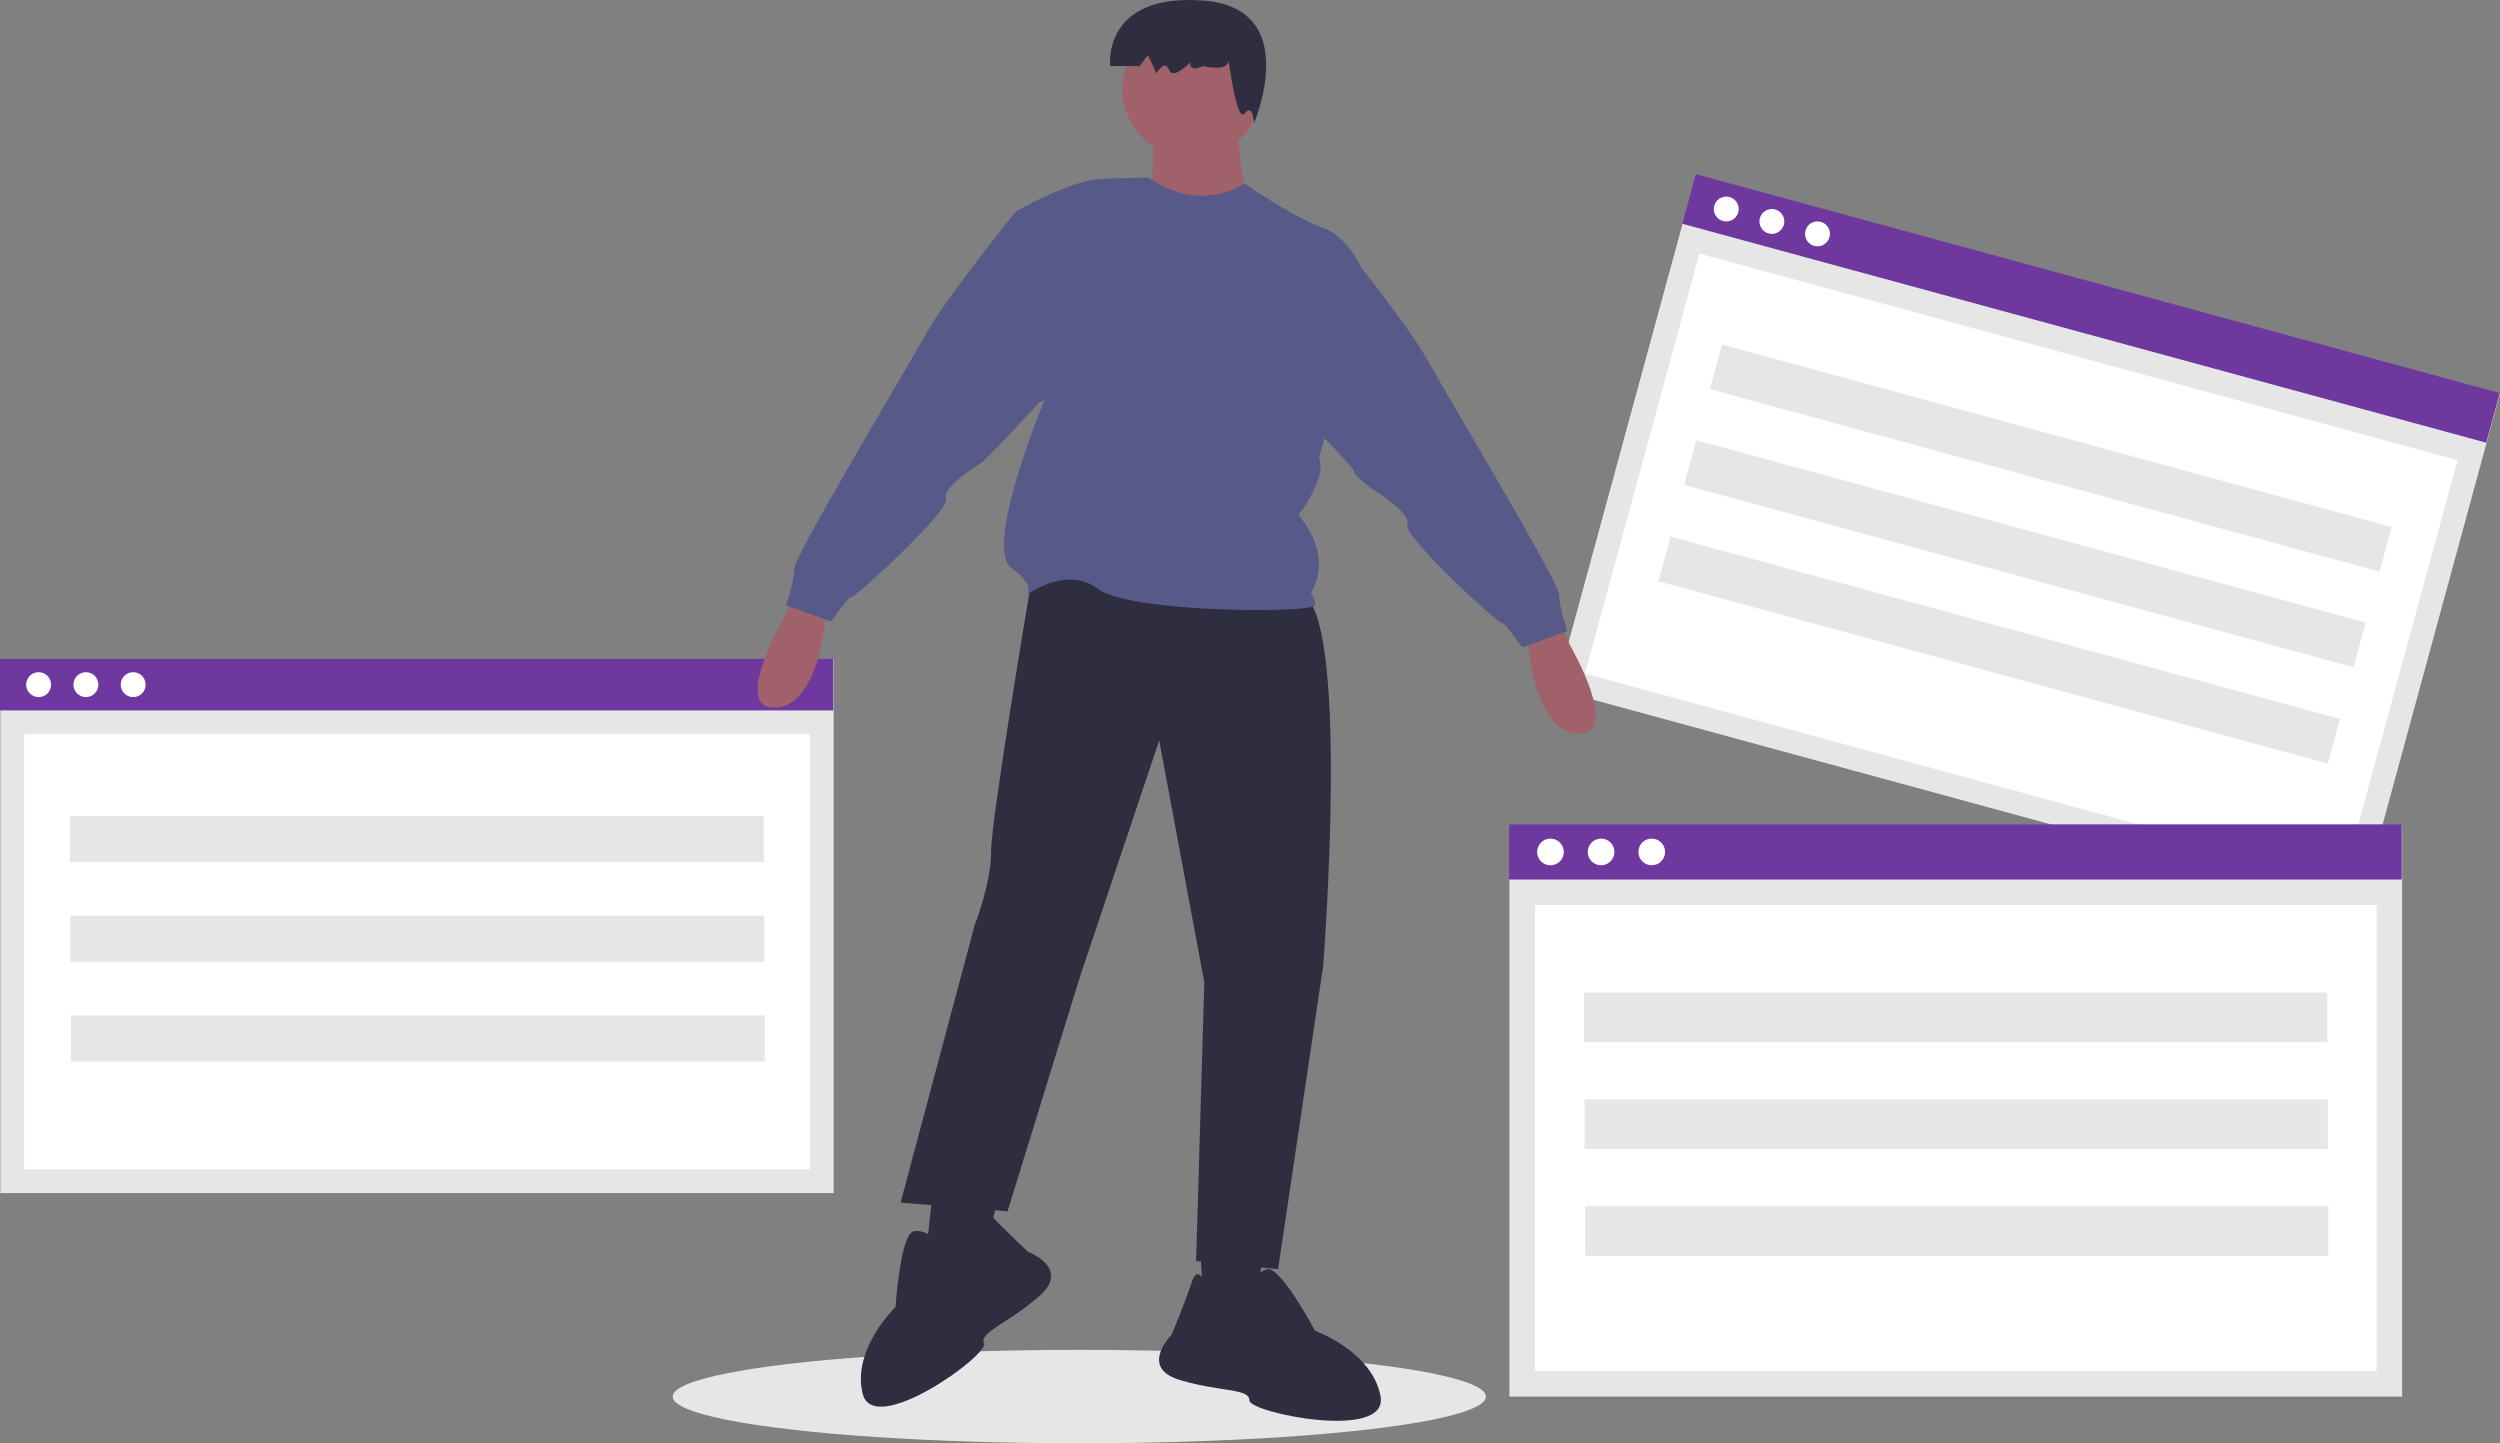 <svg xmlns="http://www.w3.org/2000/svg" id="fea515ef-617e-4ef7-b3f1-ba84b4cf52f6" width="888" height="512.657" data-name="Layer 1" viewBox="0 0 888 512.657"><rect x="0" y="0" width="888" height="512.657" fill="#808080" stroke="none"/><title>opened_tabs</title><ellipse cx="383.376" cy="496.065" fill="#e6e6e6" rx="144.416" ry="16.591"/><rect width="295.995" height="189.568" x="728.299" y="291.239" fill="#e6e6e6" transform="translate(-23.757 -410.387) rotate(15.236)"/><rect width="279.067" height="154.577" x="734.375" y="317.499" fill="#fff" transform="matrix(0.965, 0.263, -0.263, 0.965, -21.538, -409.451)"/><rect width="295.995" height="18.293" x="750.726" y="294.054" fill="#6f389f" transform="translate(-44.734 -419.191) rotate(15.236)"/><circle cx="613.168" cy="74.242" r="4.424" fill="#fff"/><circle cx="629.369" cy="78.655" r="4.424" fill="#fff"/><circle cx="645.569" cy="83.067" r="4.424" fill="#fff"/><rect width="246.447" height="16.43" x="761.149" y="347.916" fill="#e6e6e6" transform="matrix(0.965, 0.263, -0.263, 0.965, -31.329, -413.559)"/><rect width="246.447" height="16.43" x="752.024" y="382.148" fill="#e6e6e6" transform="translate(-22.654 -409.959) rotate(15.236)"/><rect width="246.447" height="16.43" x="742.9" y="416.381" fill="#e6e6e6" transform="translate(-13.978 -406.358) rotate(15.236)"/><rect width="295.995" height="189.568" x=".126" y="234.21" fill="#e6e6e6"/><rect width="279.067" height="154.577" x="8.59" y="260.79" fill="#fff"/><rect width="295.995" height="18.293" y="234.042" fill="#6f389f"/><circle cx="13.723" cy="243.189" r="4.424" fill="#fff"/><circle cx="30.514" cy="243.189" r="4.424" fill="#fff"/><circle cx="47.304" cy="243.189" r="4.424" fill="#fff"/><rect width="246.447" height="16.43" x="24.837" y="289.816" fill="#e6e6e6"/><rect width="246.447" height="16.43" x="25.03" y="325.242" fill="#e6e6e6"/><rect width="246.447" height="16.43" x="25.222" y="360.669" fill="#e6e6e6"/><rect width="317.084" height="203.075" x="536.157" y="292.991" fill="#e6e6e6"/><rect width="298.95" height="165.59" x="545.224" y="321.464" fill="#fff"/><rect width="317.084" height="19.597" x="536.022" y="292.811" fill="#6f389f"/><circle cx="550.722" cy="302.609" r="4.739" fill="#fff"/><circle cx="568.709" cy="302.609" r="4.739" fill="#fff"/><circle cx="586.696" cy="302.609" r="4.739" fill="#fff"/><rect width="264.006" height="17.6" x="562.628" y="352.558" fill="#e6e6e6"/><rect width="264.006" height="17.6" x="562.834" y="390.509" fill="#e6e6e6"/><rect width="264.006" height="17.6" x="563.041" y="428.46" fill="#e6e6e6"/><path fill="#a0616a" d="M438.155,405.707l-4.368,8.737s-17.473,30.579-2.912,30.579S448.348,418.812,448.348,418.812l1.456-8.737Z" transform="translate(-156 -193.672)"/><path fill="#a0616a" d="M595.416,238.253s1.456,24.754,5.824,29.122-36.403,0-36.403,0,1.456-27.666,0-29.122S595.416,238.253,595.416,238.253Z" transform="translate(-156 -193.672)"/><path fill="#2f2e41" d="M522.61,398.426S508.049,484.337,508.049,495.986s-5.824,26.21-5.824,26.21l-26.336,98.649,37.994,3.081L539.554,540.751,567.75,456.671l16.017,85.911L580.855,641.598l29.122,2.912,16.017-107.753s10.193-129.595-8.737-132.507S522.61,398.426,522.61,398.426Z" transform="translate(-156 -193.672)"/><polygon fill="#2f2e41" points="425.655 432.309 427.767 468.312 446.697 468.312 448.153 446.471 425.655 432.309"/><path fill="#2f2e41" d="M586.679,656.16s-4.368-16.017-7.281-7.281-7.281,18.93-7.281,18.93-11.649,11.649,2.912,16.017,24.754,2.912,24.754,7.281,49.508,14.561,46.596-1.456-23.298-23.298-23.298-23.298-12.337-23.298-17.089-21.842-6.209,7.281-6.209,7.281Z" transform="translate(-156 -193.672)"/><polygon fill="#2f2e41" points="331.663 420.261 328.751 446.471 349.137 446.471 355.829 421.013 331.663 420.261"/><circle cx="423.399" cy="31.476" r="24.754" fill="#a0616a"/><path fill="#575a89" d="M598,258.797s-15.07,11.105-34-2c0,0-6,0-16.636.385-11.082.401-30.579,11.649-30.579,11.649L515,340.797l11.979-4.984s-21.842,52.42-11.649,59.701,4.368,10.193,4.368,10.193,14.561-11.649,26.21-2.912,77.174,8.737,77.174,5.824a6.378,6.378,0,0,0-1.456-4.368s8.737-11.649-4.368-27.666c0,0,10.193-13.105,7.281-20.386l17.473-61.157s-4.368-16.017-16.017-20.386S598,258.797,598,258.797Z" transform="translate(-156 -193.672)"/><path fill="#575a89" d="M528.435,271.744l-11.649-2.912S492.032,299.41,484.751,312.515s-46.596,78.631-46.596,82.999S435.243,408.619,435.243,408.619l16.017,5.824s5.824-8.737,7.281-8.737,34.947-30.579,33.491-34.947,13.105-13.105,13.105-13.105,4.792-4.798,5.824-5.824c1.039-1.033,20.386-21.842,20.386-21.842Z" transform="translate(-156 -193.672)"/><path fill="#a0616a" d="M709.753,414.949l4.368,8.737s17.473,30.579,2.912,30.579-17.473-26.21-17.473-26.21l-1.456-8.737Z" transform="translate(-156 -193.672)"/><path fill="#575a89" d="M619.473,280.985l11.649-2.912s24.754,30.579,32.035,43.684,46.596,78.631,46.596,82.999,2.912,13.105,2.912,13.105l-16.017,5.824s-5.824-8.737-7.281-8.737S654.42,384.37,655.876,380.002,642.771,366.897,642.771,366.897s-5.824-4.368-5.824-5.824-20.386-21.842-20.386-21.842Z" transform="translate(-156 -193.672)"/><path fill="#2f2e41" d="M592.155,213.258s2.989,6.468-8.967,3.881c0,0-4.483,2.587-4.483-1.294,0,0-5.978,6.468-7.472,2.587s-4.483,1.294-4.483,1.294l-2.989-6.468-2.989,3.881h-10.461s-2.989-25.873,32.877-23.286,18.222,43.58,18.222,43.58-.289-7.358-3.278-3.477S592.155,213.258,592.155,213.258Z" transform="translate(-156 -193.672)"/><path fill="#2f2e41" d="M503.105,633.669s-2.592-16.399,3.65-9.628,14.41,14.272,14.41,14.272,15.404,5.84,3.92,15.801-21.377,12.817-19.583,16.801S466.334,704.517,462.414,688.716s11.68-30.808,11.68-30.808,1.685-26.309,6.617-26.932,8.65,4.09,8.65,4.09Z" transform="translate(-156 -193.672)"/></svg>